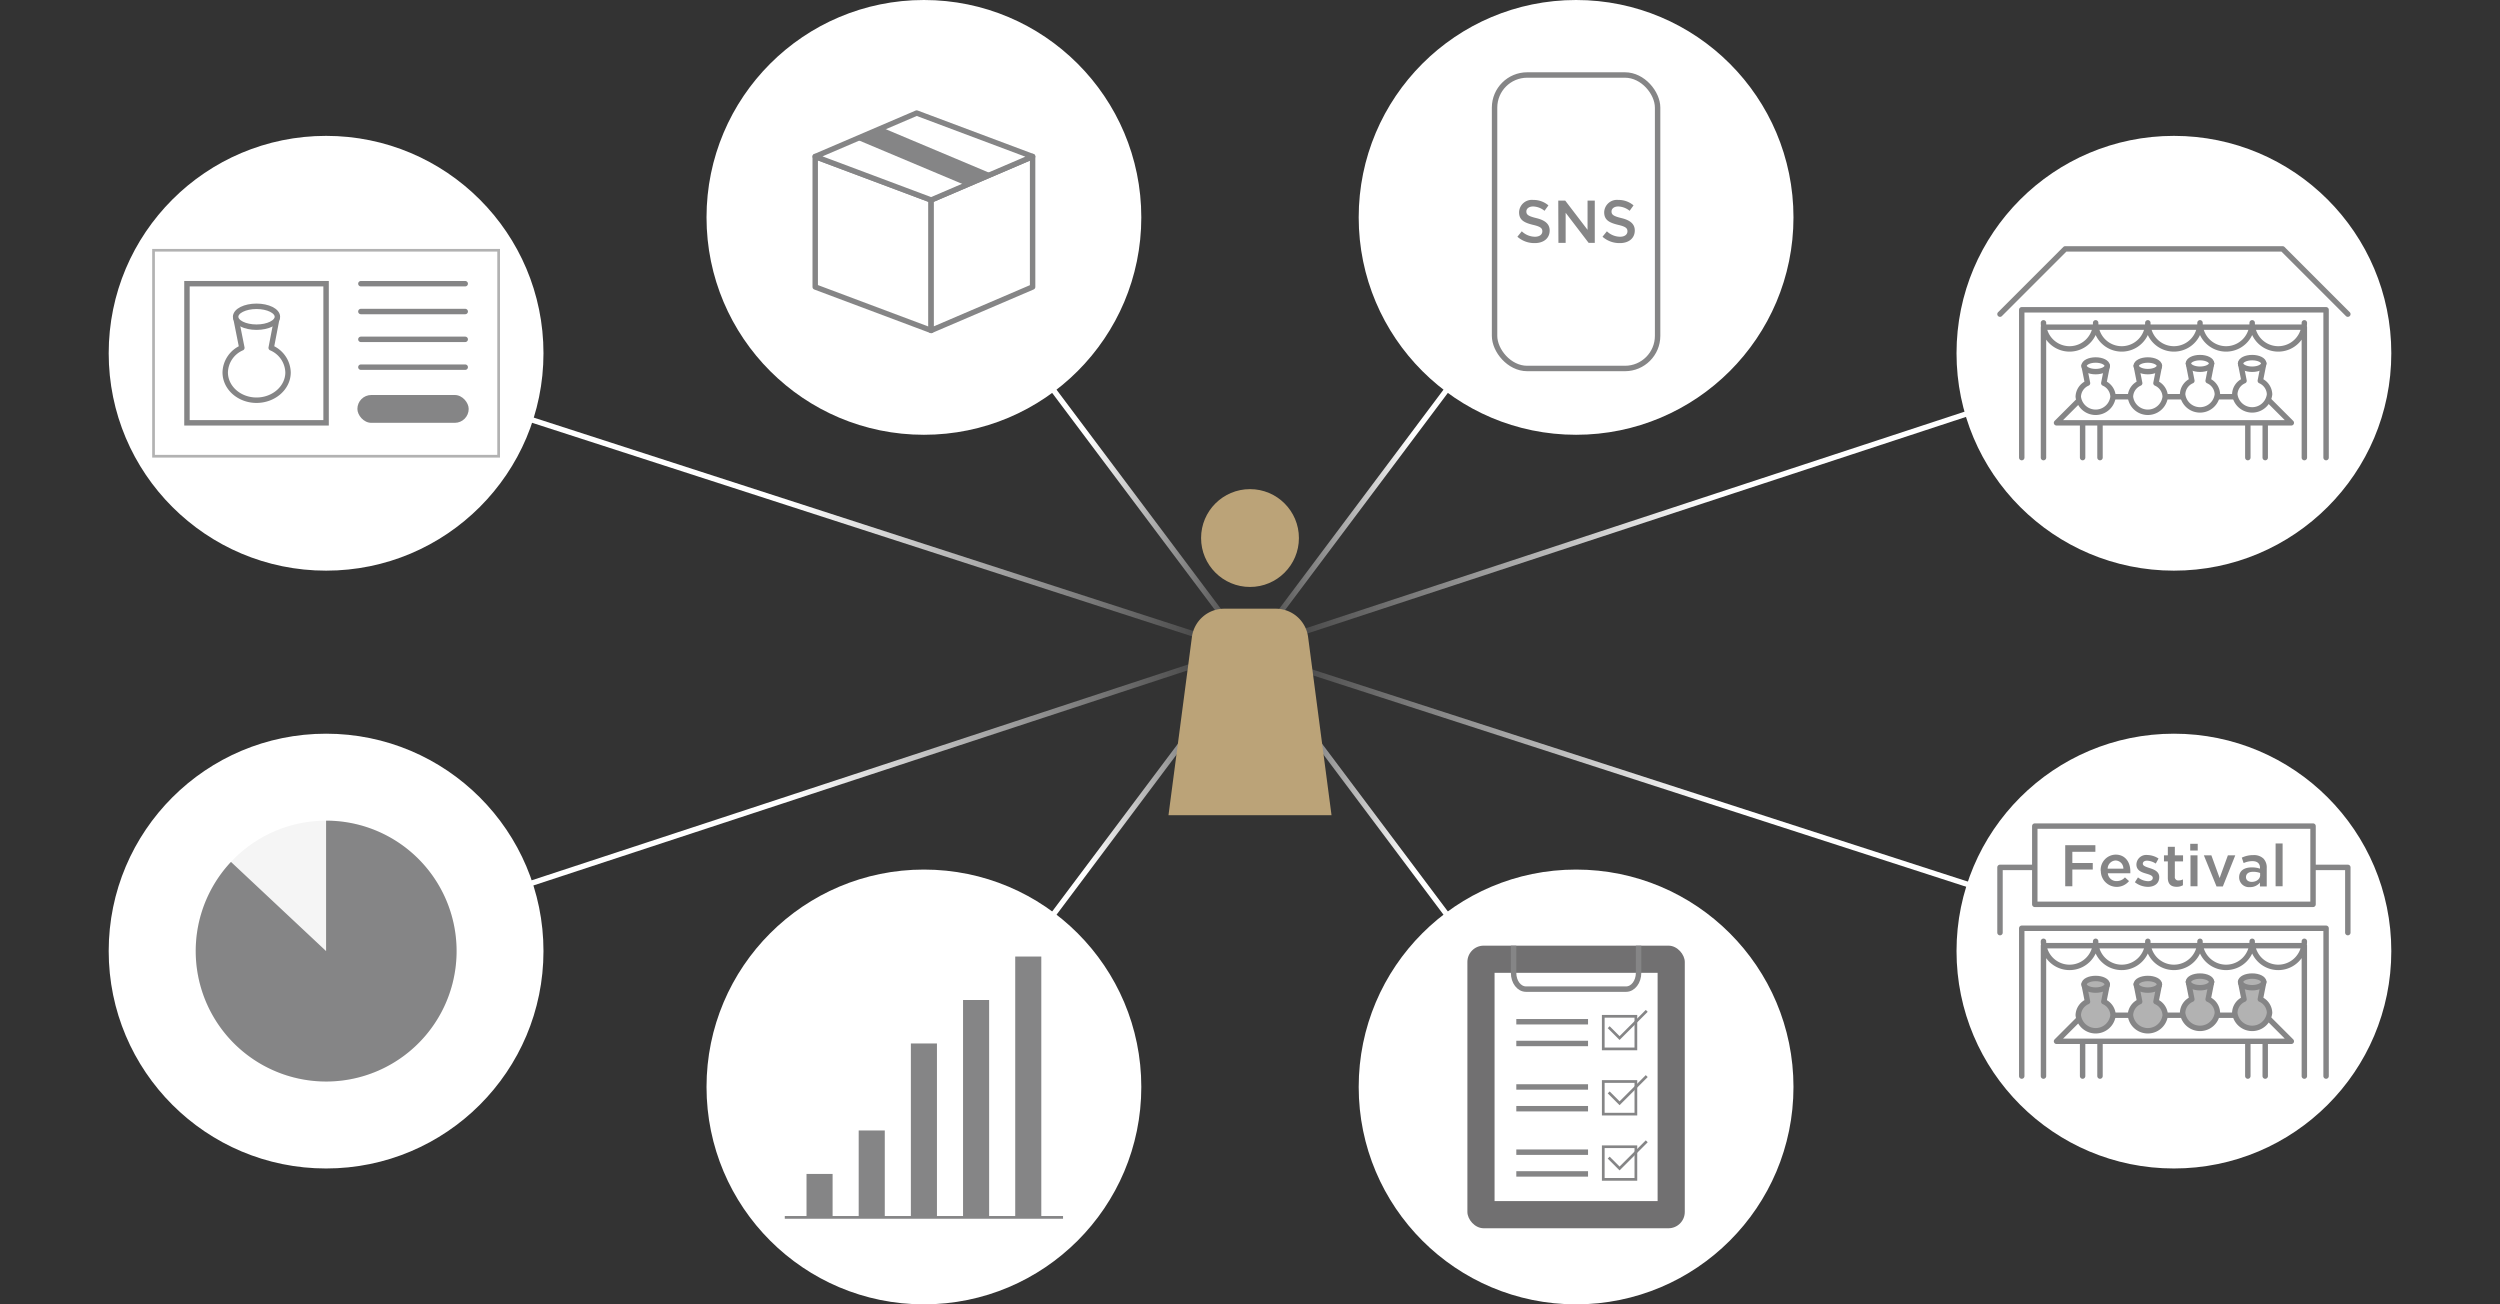 <svg xmlns="http://www.w3.org/2000/svg" xmlns:xlink="http://www.w3.org/1999/xlink" viewBox="0 0 460 240"><rect x="0" y="0" width="460" height="240" fill="#333333" stroke="none"/><defs><linearGradient id="名称未設定グラデーション_14" data-name="名称未設定グラデーション 14" x1="59.85" y1="92.5" x2="230.15" y2="92.5" gradientTransform="rotate(72.07 144.998 92.503)" gradientUnits="userSpaceOnUse"><stop offset=".5" stop-color="#fff"/><stop offset="1" stop-color="#fff" stop-opacity="0"/></linearGradient><linearGradient id="名称未設定グラデーション_14-2" x1="59.85" y1="147.5" x2="230.15" y2="147.5" gradientTransform="rotate(17.92 145.003 147.504)" xlink:href="#名称未設定グラデーション_14"/><linearGradient id="名称未設定グラデーション_14-3" x1="169.6" y1="80" x2="230.4" y2="80" gradientTransform="rotate(36.87 200 80)" xlink:href="#名称未設定グラデーション_14"/><linearGradient id="名称未設定グラデーション_14-4" x1="169.6" y1="160" x2="230.4" y2="160" gradientTransform="rotate(53.14 200.004 160.005)" xlink:href="#名称未設定グラデーション_14"/><linearGradient id="名称未設定グラデーション_14-5" x1="400.15" x2="229.85" gradientTransform="rotate(17.92 315.021 92.52)" xlink:href="#名称未設定グラデーション_14"/><linearGradient id="名称未設定グラデーション_14-6" x1="400.15" y1="147.5" x2="229.85" y2="147.5" gradientTransform="rotate(72.07 315.004 147.505)" xlink:href="#名称未設定グラデーション_14"/><linearGradient id="名称未設定グラデーション_14-7" x1="290.4" y1="80" x2="229.6" y2="80" gradientTransform="rotate(53.14 260.007 80.004)" xlink:href="#名称未設定グラデーション_14"/><linearGradient id="名称未設定グラデーション_14-8" x1="290.4" y1="160" x2="229.6" y2="160" gradientTransform="rotate(36.87 260 160)" xlink:href="#名称未設定グラデーション_14"/><style>.cls-1,.cls-13,.cls-14,.cls-19{fill:none}.cls-10{fill:#bba378}.cls-11,.cls-16{fill:#fff}.cls-12,.cls-18{fill:#b2b2b2}.cls-13,.cls-14,.cls-16,.cls-18,.cls-19{stroke:#858586}.cls-13,.cls-19{stroke-miterlimit:10}.cls-14,.cls-16,.cls-18{stroke-linecap:round;stroke-linejoin:round}.cls-15{fill:#858586}.cls-19{stroke-width:.5px}</style></defs><path class="cls-1" d="M0 0h460v240H0z" id="i"/><g id="t"><path transform="rotate(-72.07 145.01 92.5)" fill="url(#名称未設定グラデーション_14)" d="M144.5 3.16h1v178.68h-1z"/><path transform="rotate(-18.2 143.35 146.83)" fill="url(#名称未設定グラデーション_14-2)" d="M55.66 147h178.68v1H55.66z"/><path transform="rotate(-36.87 200 80)" fill="url(#名称未設定グラデーション_14-3)" d="M199.5 30h1v100h-1z"/><path transform="rotate(-53.14 200.007 160.005)" fill="url(#名称未設定グラデーション_14-4)" d="M150 159.5h100v1H150z"/><path transform="rotate(-18.2 312.183 92.868)" fill="url(#名称未設定グラデーション_14-5)" d="M225.66 92h178.68v1H225.66z"/><path transform="rotate(-72.07 315.01 147.496)" fill="url(#名称未設定グラデーション_14-6)" d="M314.5 58.16h1v178.68h-1z"/><path transform="rotate(-53.14 260.003 79.999)" fill="url(#名称未設定グラデーション_14-7)" d="M210 79.5h100v1H210z"/><path transform="rotate(-36.87 260 160)" fill="url(#名称未設定グラデーション_14-8)" d="M259.5 110h1v100h-1z"/><circle class="cls-10" cx="230" cy="99" r="9"/><path class="cls-10" d="M245 150h-30l4.31-32.78a6 6 0 015.95-5.22h9.48a6 6 0 015.95 5.22z"/><path class="cls-1" d="M215 90h30v60h-30z"/><circle class="cls-11" cx="60" cy="65" r="40"/><path class="cls-11" d="M28.25 46.05h63.5v37.9h-63.5z"/><path class="cls-12" d="M91.5 46.3v37.4h-63V46.3h63m.5-.5H28v38.4h64V45.8z"/><path class="cls-13" d="M34.4 52.2H60v25.6H34.4z"/><path class="cls-14" d="M66.4 52.2h19.2m-19.2 5.12h19.2m-19.2 5.12h19.2m-19.2 5.12h19.2"/><rect class="cls-15" x="65.76" y="72.68" width="20.48" height="5.12" rx="2.56"/><path class="cls-11" d="M49.9 64l1.1-5.72h-7.64L44.5 64a5.07 5.07 0 00-3.06 4.52c0 2.83 2.58 5.12 5.76 5.12s5.8-2.29 5.8-5.12A5.07 5.07 0 0049.9 64z"/><path class="cls-14" d="M49.9 64l1.1-5.72h-7.64L44.5 64a5.07 5.07 0 00-3.06 4.52c0 2.83 2.58 5.12 5.76 5.12s5.8-2.29 5.8-5.12A5.07 5.07 0 0049.9 64z"/><ellipse class="cls-16" cx="47.2" cy="58.28" rx="3.84" ry="1.92"/><circle class="cls-11" cx="170" cy="40" r="40"/><path class="cls-16" d="M171.33 60.8l-21.33-8v-24l21.33 8v24z"/><path class="cls-16" d="M190 52.8l-18.67 8v-24l18.67-8v24z"/><path class="cls-16" d="M190 28.8l-18.67 8-21.33-8 18.67-8 21.33 8z"/><path class="cls-15" d="M157.47 25.6l20.18 8.49 4.88-2.09-20.18-8.49-4.88 2.09z"/><circle class="cls-11" cx="400" cy="65" r="40"/><path class="cls-16" d="M368 57.8l12-12h40l12 12m-8 26.4v-24h-48v24m9.6-24.8a4.8 4.8 0 01-9.6 0m19.2 0a4.8 4.8 0 01-9.6 0m19.2 0a4.8 4.8 0 11-9.6 0m19.2 0a4.8 4.8 0 11-9.6 0m19.2 0a4.8 4.8 0 01-9.6 0"/><path class="cls-14" d="M372 84.2V57h56v27.2"/><path class="cls-16" d="M416.8 77.8v6.4m-3.2-6.4v6.4m-30.4-6.4v6.4m3.2-6.4v6.4m35.2-6.4l-4.8-4.8h-33.6l-4.8 4.8h43.2z"/><path class="cls-11" d="M387.1 70.5l.63-3.19h-4.26l.63 3.19a2.81 2.81 0 00-1.7 2.5 3.22 3.22 0 006.4 0 2.81 2.81 0 00-1.7-2.5z"/><path class="cls-14" d="M387.1 70.5l.63-3.19h-4.26l.63 3.19a2.81 2.81 0 00-1.7 2.5 3.22 3.22 0 006.4 0 2.81 2.81 0 00-1.7-2.5z"/><ellipse class="cls-16" cx="385.6" cy="67.31" rx="2.13" ry="1.07"/><path class="cls-11" d="M396.7 70.5l.63-3.19h-4.26l.63 3.19A2.81 2.81 0 00392 73a3.22 3.22 0 006.4 0 2.81 2.81 0 00-1.7-2.5z"/><path class="cls-14" d="M396.7 70.5l.63-3.19h-4.26l.63 3.19A2.81 2.81 0 00392 73a3.22 3.22 0 006.4 0 2.81 2.81 0 00-1.7-2.5z"/><ellipse class="cls-16" cx="395.2" cy="67.31" rx="2.13" ry="1.07"/><path class="cls-11" d="M406.3 70.06l.63-3.19h-4.26l.63 3.19a2.8 2.8 0 00-1.7 2.5 3.22 3.22 0 006.4 0 2.8 2.8 0 00-1.7-2.5z"/><path class="cls-14" d="M406.3 70.06l.63-3.19h-4.26l.63 3.19a2.8 2.8 0 00-1.7 2.5 3.22 3.22 0 006.4 0 2.8 2.8 0 00-1.7-2.5z"/><ellipse class="cls-16" cx="404.8" cy="66.87" rx="2.13" ry="1.07"/><path class="cls-11" d="M415.9 70.06l.63-3.19h-4.26l.63 3.19a2.8 2.8 0 00-1.7 2.5 3.22 3.22 0 006.4 0 2.81 2.81 0 00-1.7-2.5z"/><path class="cls-14" d="M415.9 70.06l.63-3.19h-4.26l.63 3.19a2.8 2.8 0 00-1.7 2.5 3.22 3.22 0 006.4 0 2.81 2.81 0 00-1.7-2.5z"/><ellipse class="cls-16" cx="414.4" cy="66.87" rx="2.13" ry="1.07"/><circle class="cls-11" cx="60" cy="175" r="40"/><circle cx="60" cy="175" r="24" fill="#f5f5f5"/><path class="cls-15" d="M60 151v24l-17.5-16.41A24 24 0 1060 151z"/><circle class="cls-11" cx="400" cy="175" r="40"/><path class="cls-16" d="M368 171.6v-12h64v12m-8 26.4v-24h-48v24m9.6-24.8a4.8 4.8 0 01-9.6 0m19.2 0a4.8 4.8 0 01-9.6 0m19.2 0a4.8 4.8 0 11-9.6 0m19.2 0a4.8 4.8 0 11-9.6 0m19.2 0a4.8 4.8 0 01-9.6 0"/><path class="cls-14" d="M372 198v-27.2h56V198"/><path class="cls-16" d="M416.8 191.6v6.4m-3.2-6.4v6.4m-30.4-6.4v6.4m3.2-6.4v6.4m35.2-6.4l-4.8-4.8h-33.6l-4.8 4.8h43.2z"/><path class="cls-12" d="M387.1 184.3l.63-3.19h-4.26l.63 3.19a2.81 2.81 0 00-1.7 2.5 3.22 3.22 0 006.4 0 2.81 2.81 0 00-1.7-2.5z"/><path class="cls-14" d="M387.1 184.3l.63-3.19h-4.26l.63 3.19a2.81 2.81 0 00-1.7 2.5 3.22 3.22 0 006.4 0 2.81 2.81 0 00-1.7-2.5z"/><ellipse class="cls-18" cx="385.6" cy="181.11" rx="2.13" ry="1.07"/><path class="cls-12" d="M396.7 184.3l.63-3.19h-4.26l.63 3.19a2.81 2.81 0 00-1.7 2.5 3.22 3.22 0 006.4 0 2.81 2.81 0 00-1.7-2.5z"/><path class="cls-14" d="M396.7 184.3l.63-3.19h-4.26l.63 3.19a2.81 2.81 0 00-1.7 2.5 3.22 3.22 0 006.4 0 2.81 2.81 0 00-1.7-2.5z"/><ellipse class="cls-18" cx="395.2" cy="181.11" rx="2.13" ry="1.07"/><path class="cls-12" d="M406.3 183.86l.63-3.19h-4.26l.63 3.19a2.8 2.8 0 00-1.7 2.5 3.22 3.22 0 006.4 0 2.8 2.8 0 00-1.7-2.5z"/><path class="cls-14" d="M406.3 183.86l.63-3.19h-4.26l.63 3.19a2.8 2.8 0 00-1.7 2.5 3.22 3.22 0 006.4 0 2.8 2.8 0 00-1.7-2.5z"/><ellipse class="cls-18" cx="404.8" cy="180.67" rx="2.13" ry="1.07"/><path class="cls-12" d="M415.9 183.86l.63-3.19h-4.26l.63 3.19a2.8 2.8 0 00-1.7 2.5 3.22 3.22 0 006.4 0 2.81 2.81 0 00-1.7-2.5z"/><path class="cls-14" d="M415.9 183.86l.63-3.19h-4.26l.63 3.19a2.8 2.8 0 00-1.7 2.5 3.22 3.22 0 006.4 0 2.81 2.81 0 00-1.7-2.5z"/><ellipse class="cls-18" cx="414.4" cy="180.67" rx="2.13" ry="1.07"/><path class="cls-16" d="M374.4 152h51.2v14.4h-51.2z"/><path class="cls-15" d="M380 155.52h5.55v1.21h-4.24v2.06h3.76V160h-3.76v3.07H380zm6.53 4.73a2.81 2.81 0 012.75-3c1.79 0 2.7 1.42 2.7 3.06v.37h-4.14a1.58 1.58 0 001.62 1.44 2 2 0 001.53-.68l.75.68a2.93 2.93 0 01-5.19-1.88zm4.17-.42a1.47 1.47 0 00-1.43-1.5 1.53 1.53 0 00-1.46 1.5zm2.12 2.5l.57-.89a3.13 3.13 0 001.85.7c.55 0 .87-.23.87-.61 0-.44-.59-.6-1.26-.8-.83-.24-1.75-.58-1.75-1.67a1.8 1.8 0 012-1.74 3.89 3.89 0 012.07.65l-.51.93a3.21 3.21 0 00-1.59-.54c-.5 0-.79.23-.79.56 0 .42.61.59 1.27.81.82.26 1.75.63 1.75 1.66 0 1.2-.92 1.79-2.09 1.79a3.92 3.92 0 01-2.39-.85zm6.06-.83v-3h-.71v-1.12h.71v-1.57h1.29v1.57h1.51v1.12h-1.51v2.79a.62.62 0 00.69.71 1.69 1.69 0 00.8-.19v1.07a2.24 2.24 0 01-1.16.29c-.95 0-1.62-.42-1.62-1.67zm4.12-6.24h1.38v1.24H403zm.05 2.12h1.29v5.69h-1.29zm2.46 0h1.38l1.52 4.18 1.52-4.18h1.36l-2.29 5.73h-1.16zm6.49 4.05c0-1.23.95-1.83 2.32-1.83a4.72 4.72 0 011.52.23v-.14c0-.8-.49-1.24-1.4-1.24a3.81 3.81 0 00-1.61.36l-.34-1a4.74 4.74 0 012.12-.47 2.53 2.53 0 011.87.64 2.4 2.4 0 01.6 1.76v3.37h-1.25v-.71a2.32 2.32 0 01-1.84.83 1.81 1.81 0 01-1.99-1.8zm3.86-.41v-.39a3.55 3.55 0 00-1.28-.22c-.83 0-1.32.35-1.32 1 0 .55.48.86 1.09.86.87-.03 1.52-.53 1.52-1.27zm2.85-5.82H420v7.87h-1.29z"/><circle class="cls-11" cx="170" cy="200" r="40"/><path class="cls-15" d="M186.8 176h4.8v48h-4.8zm-9.6 8h4.8v40h-4.8zm-9.6 8h4.8v32h-4.8zm-9.6 16h4.8v16H158zm-9.6 8h4.8v8h-4.8z"/><path class="cls-19" d="M144.4 224h51.2"/><circle class="cls-11" cx="290" cy="40" r="40"/><circle class="cls-11" cx="290" cy="200" r="40"/><rect class="cls-16" x="275" y="13.8" width="30" height="54" rx="6"/><rect x="270" y="174" width="40" height="52" rx="3" fill="#717071"/><path class="cls-11" d="M275 179h30v42h-30z"/><path class="cls-15" d="M279.2 43.56l.81-1a3.56 3.56 0 002.42 1c.84 0 1.36-.4 1.36-1 0-.56-.31-.86-1.73-1.19-1.63-.4-2.55-.89-2.55-2.32a2.35 2.35 0 012.62-2.26 4.19 4.19 0 012.78 1l-.72 1a3.47 3.47 0 00-2.09-.8c-.79 0-1.25.41-1.25.92 0 .59.35.86 1.83 1.22s2.46 1 2.46 2.28c0 1.45-1.13 2.32-2.74 2.32a4.7 4.7 0 01-3.2-1.17zm7.52-6.65H288l4.11 5.38v-5.38h1.33v7.78h-1.13l-4.23-5.54v5.54h-1.33zm8.14 6.65l.81-1a3.56 3.56 0 002.42 1c.84 0 1.36-.4 1.36-1 0-.56-.3-.86-1.73-1.19-1.63-.4-2.55-.89-2.55-2.32a2.35 2.35 0 012.62-2.26 4.19 4.19 0 012.78 1l-.72 1a3.47 3.47 0 00-2.09-.8c-.78 0-1.24.41-1.24.92 0 .59.35.86 1.83 1.22s2.45 1 2.45 2.28c0 1.45-1.13 2.32-2.74 2.32a4.7 4.7 0 01-3.2-1.17z"/><path class="cls-13" d="M278.5 174v5c0 1.66 1 3 2.3 3h18.4c1.27 0 2.3-1.34 2.3-3v-5"/><path class="cls-19" d="M295 187h6v6h-6z"/><path class="cls-19" d="M296 189l2 2 5-5m-8 13h6v6h-6z"/><path class="cls-19" d="M296 201l2 2 5-5m-8 13h6v6h-6z"/><path class="cls-19" d="M296 213l2 2 5-5"/><path class="cls-13" d="M279 212h13.2m-13.2 4h13.2M279 200h13.2m-13.2 4h13.2M279 188h13.2m-13.2 4h13.2"/></g></svg>